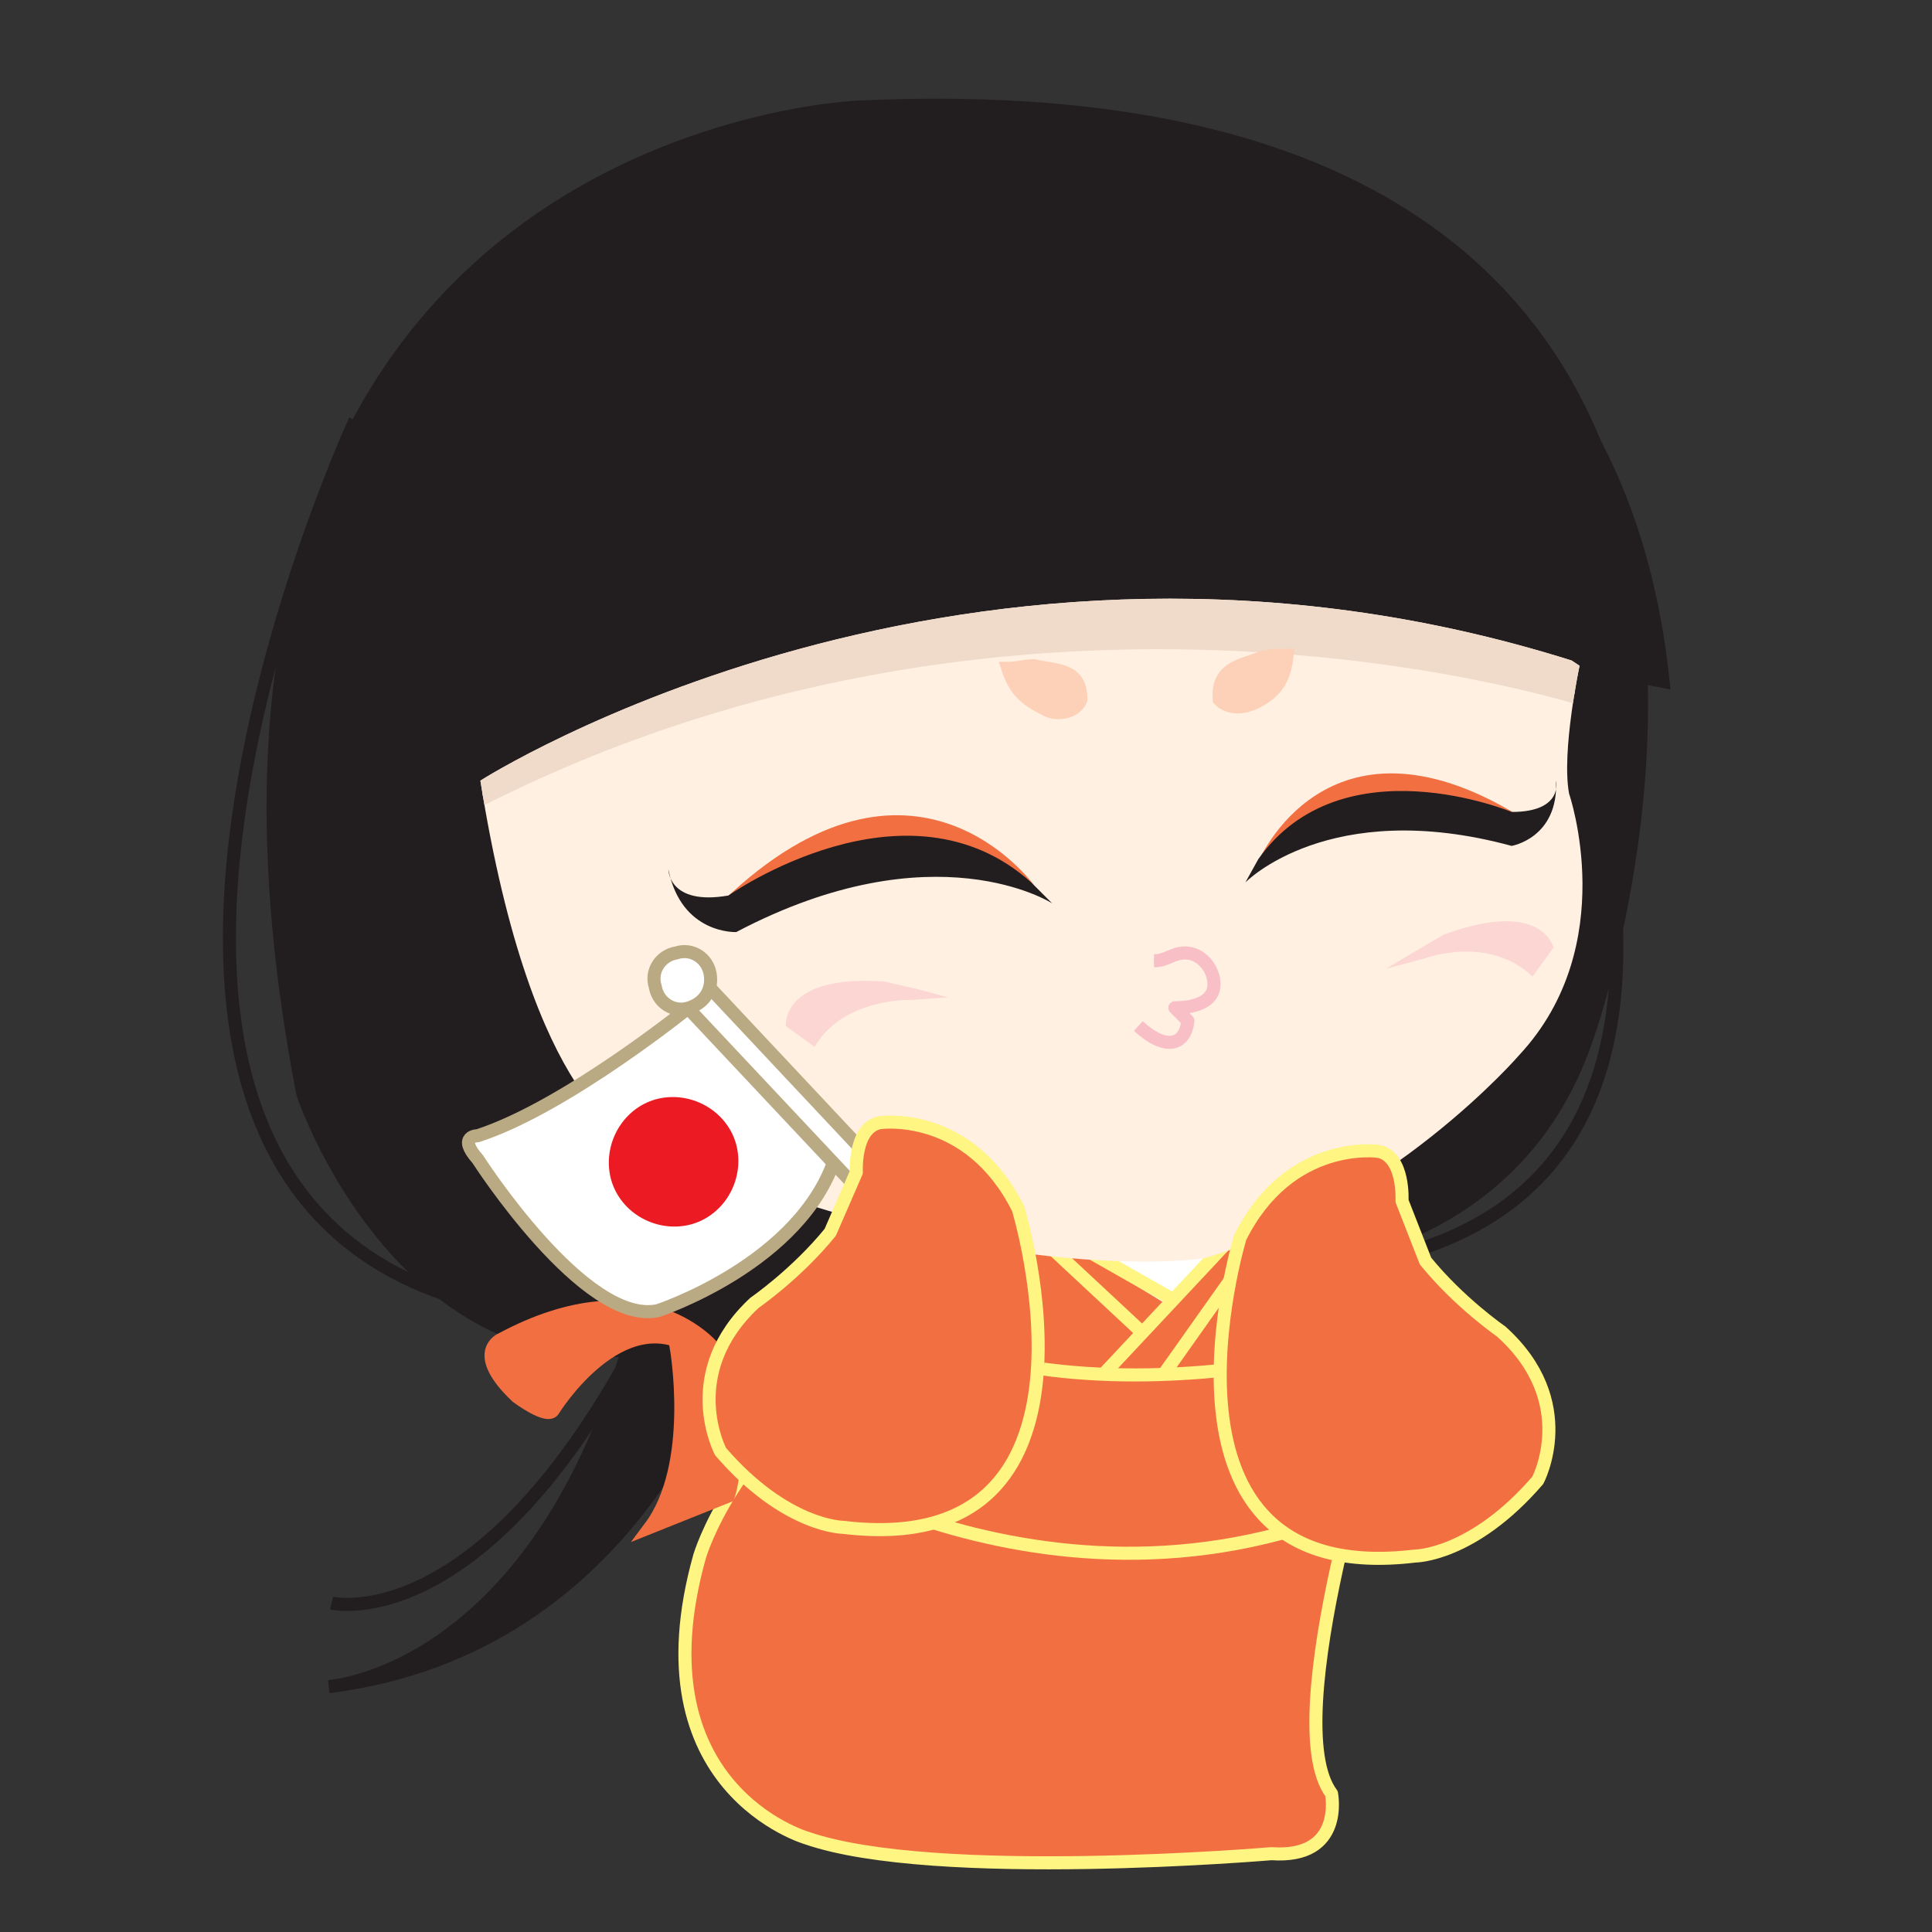 <?xml version="1.0" encoding="utf-8"?>
<!-- Generator: Adobe Illustrator 27.0.0, SVG Export Plug-In . SVG Version: 6.00 Build 0)  -->
<svg version="1.1" id="圖層_1" xmlns="http://www.w3.org/2000/svg" xmlns:xlink="http://www.w3.org/1999/xlink" x="0px" y="0px"
	 viewBox="0 0 74 74" enable-background="new 0 0 74 74" xml:space="preserve">
<rect x="0" y="0" width="74" height="74" fill="#333333" stroke="none"/>
<g>
	<path fill-rule="evenodd" clip-rule="evenodd" fill="#221E1F" stroke="#221E1F" stroke-width="0.5" stroke-miterlimit="3.864" d="
		M35.4,47.3c0,0,20.7,6.4,25.4-7.6c0,0,13.4-37.5-27.9-35.6c0,0-28.4,1-21.3,37.8c0,0,6,17.9,22.3,5.4L35.4,47.3z"/>
	<path fill-rule="evenodd" clip-rule="evenodd" fill="none" stroke="#221E1F" stroke-width="0.5" stroke-miterlimit="3.864" d="
		M54,12c0,0,20.6,35.4-4.6,36.7"/>
	<path fill-rule="evenodd" clip-rule="evenodd" fill="#221E1F" stroke="#221E1F" stroke-width="0.5" stroke-miterlimit="3.864" d="
		M60.6,25.5c0,0-23.7-7-43,4l-1,0.7c0,0,1.9-21.8,24.5-24.1c0,0,20.4-1,22.6,20L60.6,25.5z"/>
	<path fill-rule="evenodd" clip-rule="evenodd" fill="none" stroke="#221E1F" stroke-width="0.5" stroke-miterlimit="3.864" d="
		M13.6,16.1c0,0-16.5,35.8,11.6,34.4"/>
	<g>
		<g>
			<defs>
				<path id="SVGID_1_" d="M53,53.4c0,0-4.1,12.5-2,15.3c0,0,0.5,2.5-2.3,2.3c0,0-12.9,1.1-17.8-0.6c0,0-6.6-1.9-4.1-10.8
					c0,0,1.3-4.4,6.1-7.2l6-8.4l11.7,1.7L53,53.4z"/>
			</defs>
			<use xlink:href="#SVGID_1_"  overflow="visible" fill-rule="evenodd" clip-rule="evenodd" fill="#F26F42"/>
			<clipPath id="SVGID_00000096039471279805758320000000588258990075535766_">
				<use xlink:href="#SVGID_1_"  overflow="visible"/>
			</clipPath>
			<g clip-path="url(#SVGID_00000096039471279805758320000000588258990075535766_)">
				
					<polygon fill-rule="evenodd" clip-rule="evenodd" fill="#FFFFFF" stroke="#FFFFFF" stroke-width="0.5" stroke-miterlimit="3.864" points="
					47.4,47 44.9,49.8 40.5,47.1 				"/>
				
					<line fill-rule="evenodd" clip-rule="evenodd" fill="none" stroke="#FFF583" stroke-width="0.5" stroke-miterlimit="3.864" x1="48.2" y1="46.3" x2="42.3" y2="52.6"/>
				
					<line fill-rule="evenodd" clip-rule="evenodd" fill="none" stroke="#FFF583" stroke-width="0.5" stroke-miterlimit="3.864" x1="44.8" y1="49.7" x2="40.4" y2="47.2"/>
				
					<line fill-rule="evenodd" clip-rule="evenodd" fill="none" stroke="#FFF583" stroke-width="0.5" stroke-miterlimit="3.864" x1="39.2" y1="46.8" x2="43.6" y2="50.9"/>
				
					<line fill-rule="evenodd" clip-rule="evenodd" fill="none" stroke="#FFF583" stroke-width="0.5" stroke-miterlimit="3.864" x1="49.2" y1="46.1" x2="44.6" y2="52.6"/>
				
					<path fill-rule="evenodd" clip-rule="evenodd" fill="#F26F42" stroke="#FFF583" stroke-width="0.5" stroke-miterlimit="3.864" d="
					M54.1,51c0,0-13.8,4.7-22.3-1.7l-1.9,6.4c0,0,11.8,7.9,24.4,0.9L54.1,51z"/>
			</g>
			
				<use xlink:href="#SVGID_1_"  overflow="visible" fill-rule="evenodd" clip-rule="evenodd" fill="none" stroke="#FFF583" stroke-width="0.5" stroke-linejoin="round" stroke-miterlimit="3.864"/>
		</g>
	</g>
	<path fill-rule="evenodd" clip-rule="evenodd" fill="none" stroke="#221E1F" stroke-width="0.5" stroke-miterlimit="3.864" d="
		M12.7,61.4c0,0,5.7,1.4,11.8-10.2"/>
	<path fill-rule="evenodd" clip-rule="evenodd" fill="#221E1F" stroke="#221E1F" stroke-width="0.5" stroke-miterlimit="3.864" d="
		M27.9,51.4c0,0-3.3,11.7-15.3,13.2c0,0,8.1-0.5,11.7-13.8l2.5-1.7L27.9,51.4z"/>
	<g>
		<defs>
			<path id="SVGID_00000016037019085206433740000016878792460027843775_" d="M60.5,25.5c0,0-0.7,3.3-0.4,4.9c0,0,2,5.8-1.9,10
				c0,0-4.9,5.7-12.1,7.8c0,0-8.5,1.3-21.9-4.6c0,0-3.8-1.1-5.8-13.7c0,0,18.6-11.9,41.8-4.6L60.5,25.5z"/>
		</defs>
		<use xlink:href="#SVGID_00000016037019085206433740000016878792460027843775_"  overflow="visible" fill="#FFF0E1"/>
		<clipPath id="SVGID_00000170271428093928837510000003631049499797796259_">
			<use xlink:href="#SVGID_00000016037019085206433740000016878792460027843775_"  overflow="visible"/>
		</clipPath>
		<g clip-path="url(#SVGID_00000170271428093928837510000003631049499797796259_)">
			
				<path fill-rule="evenodd" clip-rule="evenodd" fill="#F0DAC9" stroke="#F0DAC9" stroke-width="0.5" stroke-miterlimit="3.864" d="
				M61,26.9c0,0-21.8-7.3-43.5,4.2l-0.6-7l32.3-4.4l7.9,1.4l3.5,1.6l2.1,2.2L61,26.9z"/>
		</g>
	</g>
	<g>
		
			<path fill-rule="evenodd" clip-rule="evenodd" fill="#F26F42" stroke="#F26F42" stroke-width="0.5" stroke-miterlimit="3.864" d="
			M25.9,51.6c0,0,0.8,4.5-1,6.9l3-1.2c0,0,1.1-3.4-1.4-6.2L25.9,51.6z"/>
	</g>
	<path fill-rule="evenodd" clip-rule="evenodd" fill="#F26F42" stroke="#F26F42" stroke-width="0.5" stroke-miterlimit="3.864" d="
		M27.4,51.7c0,0-2.6-3.4-8.2-0.4c0,0-1.2,0.5,0.6,2.2c0,0,1.2,0.9,1.4,0.5c0,0,2.6-4.2,5.4-2.3L27.4,51.7z"/>
	<path fill-rule="evenodd" clip-rule="evenodd" fill="#FCD1B7" stroke="#FCD1B7" stroke-width="0.5" stroke-miterlimit="3.864" d="
		M48.1,26.9c0.8-0.4,1.1-0.9,1.2-1.8c-0.4,0-0.6,0-1,0.1c-0.8,0.3-1.7,0.4-1.6,1.6C47.1,27.2,47.7,27.1,48.1,26.9z"/>
	<path fill-rule="evenodd" clip-rule="evenodd" fill="#FCD1B7" stroke="#FCD1B7" stroke-width="0.5" stroke-miterlimit="3.864" d="
		M40.1,27.2c-0.8-0.4-1.2-0.7-1.5-1.6c0.4,0,0.6-0.1,1-0.1c0.9,0.2,1.8,0.1,1.8,1.3C41.2,27.3,40.5,27.4,40.1,27.2z"/>
	
		<path fill-rule="evenodd" clip-rule="evenodd" fill="#F26F42" stroke="#FFF583" stroke-width="0.5" stroke-linejoin="round" stroke-miterlimit="3.864" d="
		M53.7,46c0,0,0.1-1.7-0.9-1.9c0,0-3.4-0.5-5.3,3.3c0,0-4.1,13.5,6.7,12.2c0,0,2.2,0,4.7-2.9c0,0,1.6-3-1.4-5.7c0,0-1.6-1.1-2.9-2.7
		L53.7,46z"/>
	<path fill-rule="evenodd" clip-rule="evenodd" fill="#FBD6D3" d="M54.6,36.7c0,0,2.4-0.9,4.1,0.7l0.8-1.1c0,0-0.4-1.9-4.2-0.5
		l-1.2,0.7l-1,0.6L54.6,36.7z"/>
	<path fill-rule="evenodd" clip-rule="evenodd" fill="#FBD6D3" d="M34.9,38.3c0,0-2.6-0.1-3.7,1.8l-1.1-0.8c0,0-0.2-2,3.8-1.7
		l1.3,0.3l1.1,0.3L34.9,38.3z"/>
	<g>
		<path fill-rule="evenodd" clip-rule="evenodd" fill="#F26F42" d="M39.6,33.9c0,0-4.6-6.4-11.9,0.6c0,0,6.9-3.2,9.9-1.2L39.6,33.9z
			"/>
		<path fill-rule="evenodd" clip-rule="evenodd" fill="#221E1F" d="M40.3,34.6c0,0-4.5-2.9-12.1,1.1c0,0-2.1,0.1-2.6-2.4
			c0,0,0,1.4,2.3,1c0,0,6.8-4.8,11.6-0.5L40.3,34.6z"/>
	</g>
	<g>
		<path fill-rule="evenodd" clip-rule="evenodd" fill="#F26F42" d="M48.2,33c0,0,2.6-6.2,9.9-1.8c0,0-6.3-1.4-8.5,0.9L48.2,33z"/>
		<path fill-rule="evenodd" clip-rule="evenodd" fill="#221E1F" d="M47.7,33.8c0,0,3.2-3.3,10.2-1.4c0,0,1.8-0.3,1.7-2.5
			c0,0,0.3,1.2-1.7,1.2c0,0-6.5-2.7-9.7,1.8L47.7,33.8z"/>
	</g>
	
		<path fill-rule="evenodd" clip-rule="evenodd" fill="none" stroke="#F8BFC6" stroke-width="0.5" stroke-linejoin="round" stroke-miterlimit="3.864" d="
		M44.2,36.8c0.5,0,0.7-0.3,1.2-0.3c0.6,0,1.1,0.6,1.1,1.2c0,0.7-0.8,0.9-1.5,0.9l0.5,0.5c-0.1,0.9-0.8,1.2-1.9,0.2"/>
	<g>
		<g>
			<path fill="#FFFFFF" stroke="#BAAA84" stroke-width="0.5" stroke-linejoin="round" stroke-miterlimit="3.864" d="M37,49.4
				c-0.3,0.2-0.2,0.6,0,1l1.7,2c0.3,0.3,0.7,0.4,0.9,0.2c0.2-0.2,0.2-0.6,0-1l-1.7-2C37.7,49.3,37.2,49.2,37,49.4L37,49.4z"/>
			<path fill="#FFFFFF" stroke="#BAAA84" stroke-width="0.5" stroke-linejoin="round" stroke-miterlimit="3.864" d="M38.3,51"/>
		</g>
		<g>
			<g>
				<g>
					
						<path fill-rule="evenodd" clip-rule="evenodd" fill="#FFFFFF" stroke="#BAAA84" stroke-width="0.5" stroke-linejoin="round" stroke-miterlimit="3.864" d="
						M26.5,38.5c0,0-4.8,3.9-8.2,5c0,0-0.8,0,0,0.9c0,0,4.1,6.4,6.9,5.8c0,0,5.5-1.8,6.8-5.9L26.5,38.5z"/>
				</g>
				<g>
					<path fill="#EC1B23" stroke="#EC1B23" stroke-width="0.5" stroke-linejoin="round" stroke-miterlimit="3.864" d="M28,44.1
						c-0.2-1.2-1.4-2-2.6-1.8c-1.2,0.2-2,1.4-1.8,2.6c0.2,1.2,1.4,2,2.6,1.8C27.4,46.5,28.2,45.3,28,44.1z"/>
					<path fill="#EC1B23" stroke="#EC1B23" stroke-width="0.5" stroke-linejoin="round" stroke-miterlimit="3.864" d="M25.8,44.6"
						/>
				</g>
			</g>
			
				<path fill-rule="evenodd" clip-rule="evenodd" fill="#FFFFFF" stroke="#BAAA84" stroke-width="0.5" stroke-linejoin="round" stroke-miterlimit="3.864" d="
				M26.5,37.1c0,0-0.9-1.4-1.1,0.5l9.3,9.9c0,0,0.5,0.2,0.7-0.2l0.2-0.5L26.5,37.1z"/>
			<g>
				<path fill="#FFFFFF" stroke="#BAAA84" stroke-width="0.5" stroke-linejoin="round" stroke-miterlimit="3.864" d="M27.2,37.3
					c-0.1-0.6-0.7-1-1.3-0.8c-0.6,0.1-1,0.7-0.8,1.3c0.1,0.6,0.7,1,1.3,0.8S27.3,37.9,27.2,37.3z"/>
				<path fill="#FFFFFF" stroke="#BAAA84" stroke-width="0.5" stroke-linejoin="round" stroke-miterlimit="3.864" d="M26.1,37.5"/>
			</g>
		</g>
	</g>
	
		<path fill-rule="evenodd" clip-rule="evenodd" fill="#F26F42" stroke="#FFF583" stroke-width="0.5" stroke-linejoin="round" stroke-miterlimit="3.864" d="
		M32.8,44.9c0,0-0.1-1.7,0.9-1.9c0,0,3.4-0.5,5.3,3.3c0,0,4.1,13.5-6.7,12.2c0,0-2.2,0-4.7-2.9c0,0-1.6-3,1.3-5.7
		c0,0,1.6-1.1,2.9-2.7L32.8,44.9z"/>
</g>
</svg>
